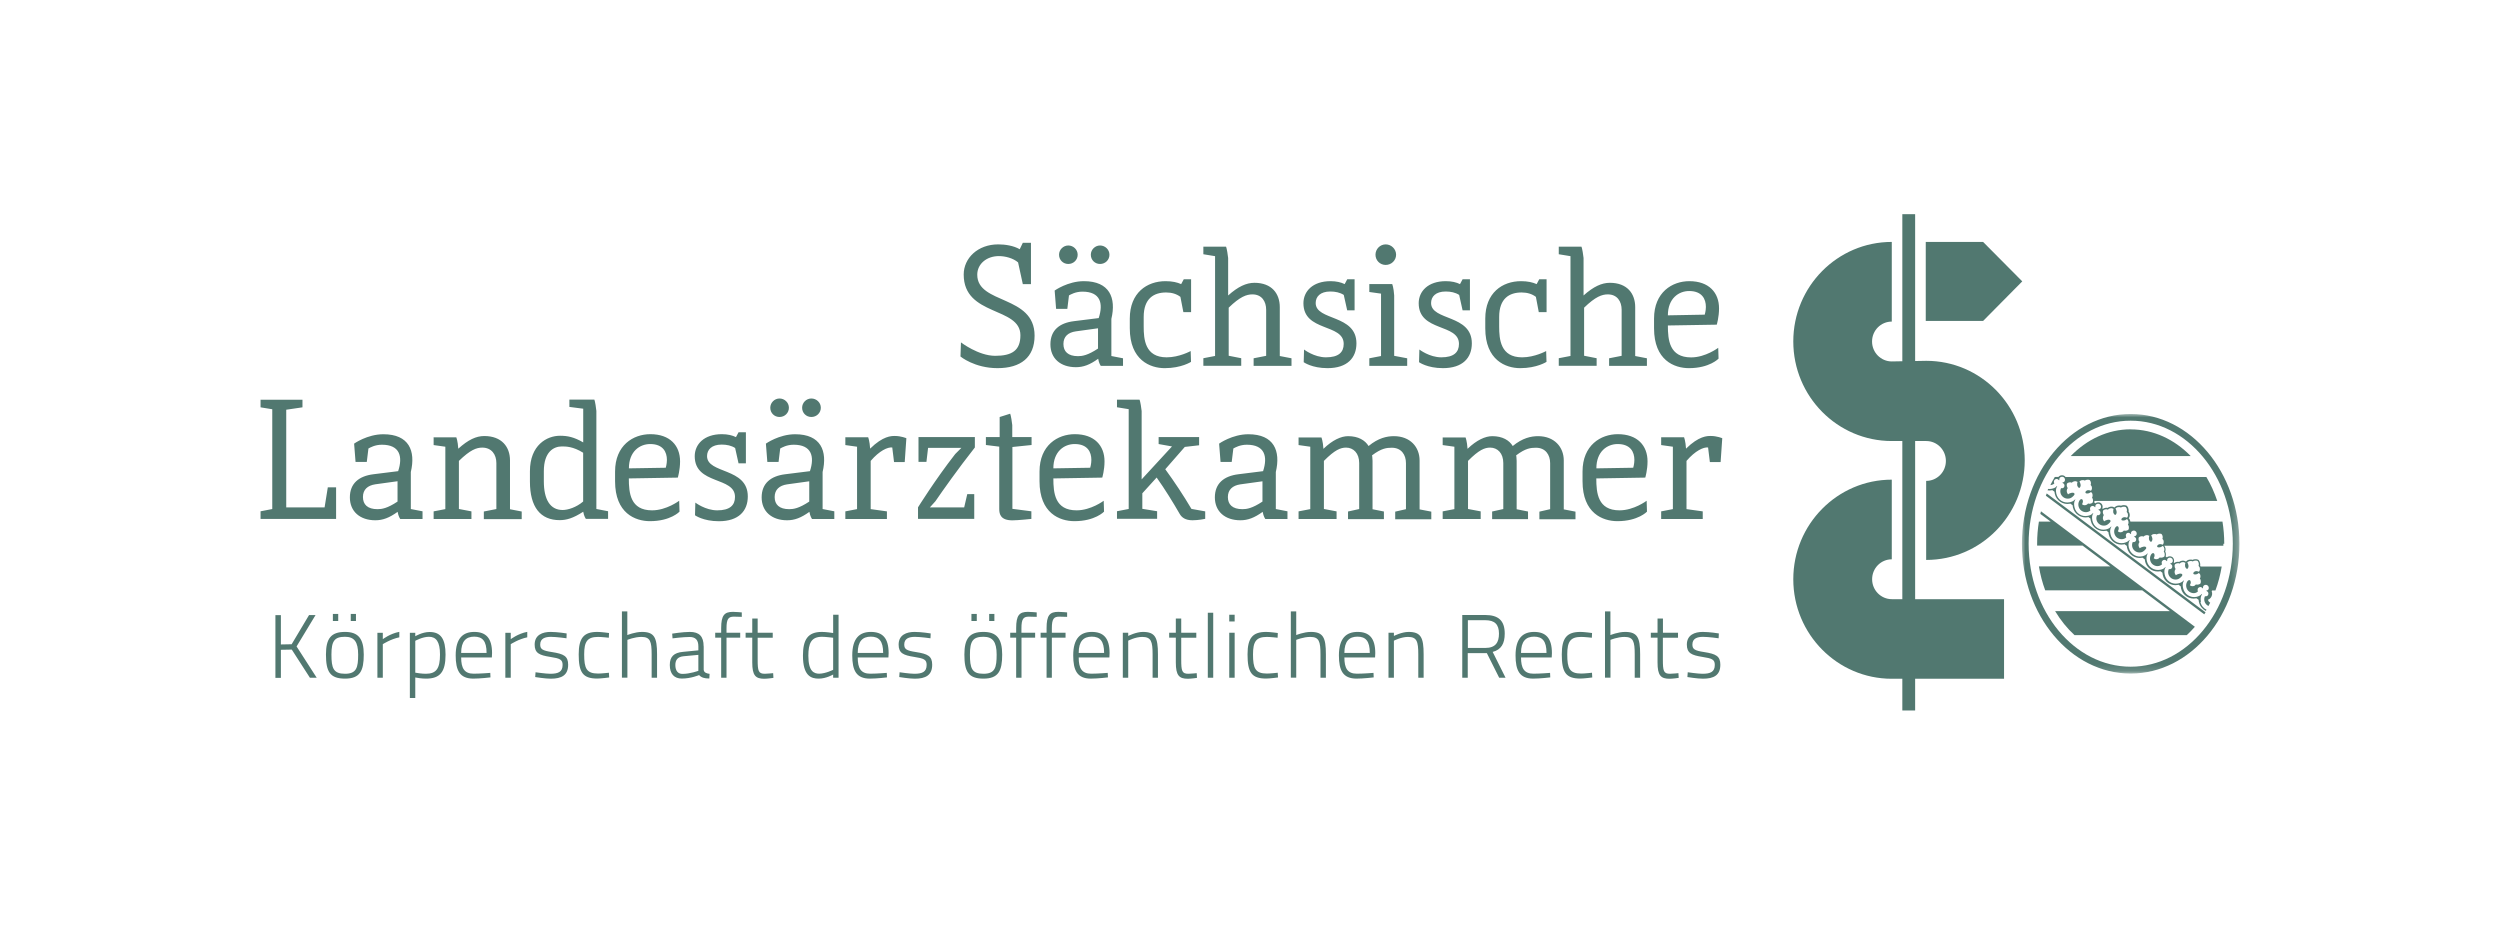 <?xml version="1.0" encoding="UTF-8"?> <svg xmlns="http://www.w3.org/2000/svg" xmlns:xlink="http://www.w3.org/1999/xlink" id="Ebene_1" data-name="Ebene 1" width="365" height="135" viewBox="0 0 365 135"><defs><style> .cls-1 { mask: url(#mask-1); } .cls-2 { mask: url(#mask); } .cls-3 { fill: #fff; } .cls-3, .cls-4 { fill-rule: evenodd; } .cls-4 { fill: #517870; } </style><mask id="mask" x="295.2" y="60.44" width="31.77" height="37.9" maskUnits="userSpaceOnUse"><g id="uqivnq65xb"><path id="z4qa42afba" class="cls-3" d="M295.2,60.44h31.76v37.9h-31.76v-37.9Z"></path></g></mask><mask id="mask-1" x="38.04" y="31.27" width="288.92" height="72.46" maskUnits="userSpaceOnUse"><g id="oxd976msfd"><path id="_4g3o2mowgc" data-name="4g3o2mowgc" class="cls-3" d="M38.04,103.73h288.92V31.27H38.04v72.46Z"></path></g></mask></defs><path class="cls-4" d="M41.79,59.82l2.37-.35v-1.11h-6.12v1.11l1.71.28v14.57l-1.71.33v1.11h11.03v-4.61h-1.21l-.47,2.93h-5.6v-14.26ZM58.04,70.27v2.96c-1.49.99-2.3,1.11-2.92,1.11-1.47,0-2.13-.69-2.13-1.78s.69-1.68,1.8-1.85l3.25-.45ZM61.69,75.76v-1.11l-1.71-.33v-5.41c.73-3.08-.26-5.51-4.01-5.51-2.35,0-4.27,1.37-4.27,1.37l.21,2.67h1.64l.24-1.96c.26-.14.95-.55,1.97-.55,2.61,0,3.08,1.71,2.37,3.86l-3.61.45c-2.11.26-3.44,1.33-3.44,3.38s1.47,3.34,3.72,3.34c1.09,0,2.04-.36,3.25-1.23.12.69.38,1.04.38,1.04,0,0,3.25,0,3.25,0ZM63.31,63.82v1.16l1.71.24v9.11l-1.71.33v1.11h5.52v-1.11l-1.83-.35v-7.02c1.66-1.61,2.56-1.94,3.41-1.94,1.37,0,2.06,1.02,2.06,2.25v6.72l-1.83.36v1.11h5.53v-1.11l-1.71-.33v-7.14c0-1.96-1.21-3.55-3.75-3.55-1.19,0-2.35.54-3.8,1.85-.07-1.14-.29-1.66-.29-1.66h-3.34ZM85.13,73.23c-.99.85-2.23,1.23-2.98,1.23-1.85,0-2.75-1.56-2.75-4.19v-1.47c0-2.84,1.44-3.62,2.63-3.62.59,0,1.64,0,3.11.92,0,0,0,7.12,0,7.12ZM83.13,58.35v1.06l2.02.26v4.92c-1.35-.78-2.28-.97-3.39-.97-1.9,0-4.39,1.35-4.39,5.18v1.51c0,3.74,1.54,5.63,4.34,5.63.97,0,1.95-.26,3.44-1.23.12.69.38,1.04.38,1.04h3.25v-1.11l-1.71-.33v-14.31c-.16-1.42-.3-1.66-.3-1.66h-3.63ZM91.82,68.38c0-2.48,1.59-3.55,3.11-3.55,1.87,0,2.44,1.16,2.44,2.32,0,.59-.17,1.14-.17,1.14l-5.38.09ZM98.96,69.73s.33-1.09.33-2.37c0-2.3-1.47-3.97-4.34-3.97-2.49,0-5.15,1.61-5.15,5.46v1.42c0,4.66,2.94,5.82,5.1,5.82,3.01,0,4.31-1.39,4.31-1.39l-.05-1.59s-1.85,1.4-3.96,1.4c-3.18,0-3.39-2.55-3.39-4.66,0,0,7.14-.12,7.14-.12ZM107.83,67.65h1.07v-4.54h-1.07l-.38.71c-.52-.26-1.21-.43-2.06-.43-2.61,0-3.96,1.49-3.96,3.22,0,4.21,5.88,2.93,5.88,5.94,0,1.23-.76,1.96-2.59,1.96-1.73,0-3.2-1.13-3.2-1.13l-.05,1.85s1.19.87,3.49.87c2.89,0,4.22-1.51,4.22-3.62,0-4.26-5.95-3.26-5.95-5.89,0-.92.66-1.68,2.13-1.68.73,0,1.42.14,1.97.5l.5,2.25ZM118.15,70.27v2.96c-1.49.99-2.3,1.11-2.92,1.11-1.47,0-2.13-.69-2.13-1.77s.69-1.68,1.8-1.85l3.25-.45h0ZM121.81,75.76v-1.11l-1.71-.33v-5.41c.73-3.08-.26-5.51-4.01-5.51-2.35,0-4.27,1.37-4.27,1.37l.21,2.67h1.64l.24-1.96c.26-.14.95-.55,1.97-.55,2.61,0,3.08,1.71,2.37,3.86l-3.61.45c-2.11.26-3.44,1.33-3.44,3.38s1.47,3.34,3.72,3.34c1.09,0,2.04-.36,3.25-1.23.12.69.38,1.04.38,1.04h3.25,0ZM117.11,59.53c0,.76.59,1.35,1.35,1.35s1.38-.59,1.38-1.35-.64-1.35-1.38-1.35-1.35.61-1.35,1.35ZM112.46,59.53c0,.76.59,1.35,1.35,1.35s1.37-.59,1.37-1.35-.64-1.35-1.37-1.35-1.35.61-1.35,1.35ZM123.42,63.82v1.16l1.71.24v9.11l-1.71.33v1.11h6.07v-1.11l-2.37-.33v-7.04c1.28-1.49,2.49-2.04,3.15-1.96l.26,2.13h1.56l.24-3.48s-.76-.33-1.69-.33c-.5,0-1.73,0-3.6,1.85-.07-1.14-.29-1.66-.29-1.66h-3.34,0ZM142.24,75.76v-3.62h-1.02l-.45,1.94h-5.01l.81-.9c1.02-1.49,3.25-4.66,5.76-7.85v-1.52h-8.23v3.62h1.16l.24-2.04h4.86l-.9.9c-2.92,3.74-5.43,7.78-5.43,7.78v1.68s8.21,0,8.21,0ZM145.95,60.88v2.93h-2.01v1.16l1.95.24v9.11c0,.76.21,1.65,1.92,1.65.83,0,2.77-.21,2.77-.21v-1.11l-2.77-.36v-9.03l2.8-.29v-1.16h-2.82v-1.75c-.17-1.42-.31-1.66-.31-1.66l-1.52.48h0ZM153.79,68.38c0-2.48,1.59-3.55,3.11-3.55,1.88,0,2.44,1.16,2.44,2.32,0,.59-.17,1.14-.17,1.14l-5.38.09ZM160.93,69.73s.33-1.09.33-2.37c0-2.3-1.47-3.97-4.34-3.97-2.49,0-5.15,1.61-5.15,5.46v1.42c0,4.66,2.94,5.82,5.1,5.82,3.01,0,4.32-1.39,4.32-1.39l-.05-1.59s-1.85,1.4-3.96,1.4c-3.18,0-3.39-2.55-3.39-4.66l7.14-.12ZM163.08,58.35v1.11l1.71.28v14.57l-1.71.33v1.11h5.86v-1.11l-2.16-.35v-2.27l2.09-2.3c1.21,1.7,2.39,3.62,3.37,5.32.29.5.81.92,1.87.92.88,0,1.85-.21,1.85-.21v-1.09l-2.01-.36c-1.18-1.99-2.44-3.9-3.82-5.79l2.85-3.26,2.09-.24v-1.2h-5.91v1.02l1.95.35-4.43,4.81v-9.98c-.17-1.42-.31-1.66-.31-1.66h-3.28ZM184.32,70.27v2.96c-1.49.99-2.3,1.11-2.92,1.11-1.47,0-2.13-.69-2.13-1.77s.69-1.68,1.8-1.85l3.25-.45h0ZM187.97,75.76v-1.11l-1.7-.33v-5.41c.73-3.08-.26-5.51-4.01-5.51-2.35,0-4.27,1.37-4.27,1.37l.21,2.67h1.63l.24-1.96c.26-.14.95-.55,1.97-.55,2.61,0,3.08,1.71,2.37,3.86l-3.6.45c-2.11.26-3.44,1.33-3.44,3.38s1.47,3.34,3.73,3.34c1.09,0,2.04-.36,3.25-1.23.12.69.38,1.04.38,1.04h3.25,0ZM189.59,63.82v1.16l1.71.24v9.11l-1.71.33v1.11h5.55v-1.11l-1.85-.35v-7.02c1.59-1.61,2.44-1.94,3.23-1.94,1.09,0,1.92.83,1.92,2.25v6.72l-1.63.36v1.11h5.24v-1.11l-1.66-.33v-7.07c0-.45-.07-.8-.07-.8,1.38-1.04,2.14-1.11,2.89-1.11,1.38,0,2.06,1.02,2.06,2.25v6.72l-1.57.36v1.11h5.27v-1.11l-1.71-.33v-7.14c0-1.96-1.37-3.55-3.75-3.55-1.02,0-2.27.26-3.7,1.44-.5-.83-1.49-1.44-2.99-1.44-1.02,0-2.28.57-3.6,1.85-.07-1.14-.29-1.66-.29-1.66h-3.35,0ZM210.63,63.82v1.16l1.71.24v9.11l-1.71.33v1.11h5.55v-1.11l-1.85-.35v-7.02c1.59-1.61,2.44-1.94,3.23-1.94,1.09,0,1.92.83,1.92,2.25v6.72l-1.63.36v1.11h5.24v-1.11l-1.66-.33v-7.07c0-.45-.07-.8-.07-.8,1.37-1.04,2.14-1.11,2.9-1.11,1.37,0,2.06,1.02,2.06,2.25v6.72l-1.57.36v1.11h5.27v-1.11l-1.71-.33v-7.14c0-1.96-1.38-3.55-3.75-3.55-1.02,0-2.27.26-3.7,1.44-.5-.83-1.49-1.44-2.99-1.44-1.02,0-2.28.57-3.61,1.85-.07-1.14-.29-1.66-.29-1.66h-3.34,0ZM233.07,68.38c0-2.48,1.59-3.55,3.11-3.55,1.87,0,2.44,1.16,2.44,2.32,0,.59-.17,1.14-.17,1.14l-5.38.09ZM240.21,69.73s.33-1.09.33-2.37c0-2.3-1.47-3.97-4.34-3.97-2.49,0-5.15,1.61-5.15,5.46v1.42c0,4.66,2.94,5.82,5.1,5.82,3.01,0,4.31-1.39,4.31-1.39l-.05-1.59s-1.85,1.4-3.96,1.4c-3.18,0-3.39-2.55-3.39-4.66,0,0,7.14-.12,7.14-.12ZM242.53,63.82v1.16l1.71.24v9.11l-1.71.33v1.11h6.07v-1.11l-2.37-.33v-7.04c1.28-1.49,2.49-2.04,3.15-1.96l.26,2.13h1.57l.24-3.48s-.76-.33-1.69-.33c-.5,0-1.73,0-3.6,1.85-.07-1.14-.29-1.66-.29-1.66h-3.34,0ZM145.73,35.68c-2.97,0-5.03,2.01-5.03,4.4,0,6.15,8.28,4.66,8.28,8.87,0,2.22-1.23,3-3.68,3s-5-1.96-5-1.96l-.07,2.06s2.04,1.7,5.41,1.7,5.41-1.56,5.41-4.75c0-5.96-8.37-4.54-8.37-8.89,0-1.56,1.35-2.72,3.16-2.72.92,0,2.06.29,2.8.92l.69,3.17h1.19v-6.03h-1.19l-.45.94c-.88-.52-2.13-.71-3.13-.71ZM160.31,47.93v2.96c-1.5.99-2.3,1.11-2.92,1.11-1.47,0-2.13-.69-2.13-1.78s.69-1.68,1.8-1.84c0,0,3.25-.45,3.25-.45ZM163.96,53.42v-1.11l-1.7-.33v-5.42c.73-3.07-.26-5.51-4.01-5.51-2.35,0-4.27,1.37-4.27,1.37l.21,2.67h1.64l.24-1.96c.26-.14.95-.55,1.97-.55,2.61,0,3.08,1.7,2.37,3.86l-3.61.45c-2.11.26-3.44,1.32-3.44,3.38s1.47,3.34,3.72,3.34c1.09,0,2.04-.35,3.25-1.23.12.68.38,1.04.38,1.04h3.25ZM159.26,37.19c0,.76.59,1.35,1.35,1.35s1.37-.59,1.37-1.35-.64-1.35-1.37-1.35-1.35.61-1.35,1.35ZM154.62,37.19c0,.76.59,1.35,1.35,1.35s1.37-.59,1.37-1.35-.64-1.35-1.37-1.35-1.35.61-1.35,1.35ZM172.79,45.57h1.11v-4.8h-1.07l-.38.71c-.57-.26-1.31-.43-2.28-.43-2.73,0-5.22,1.7-5.22,5.46v1.42c0,4.66,2.99,5.82,5.1,5.82,2.44,0,3.84-.92,3.84-.92l-.05-1.58s-1.66.92-3.51.92c-3.16,0-3.35-2.63-3.35-4.5v-1.4c0-2.7,1.49-3.57,3.27-3.57.83,0,1.52.21,2.09.64l.43,2.22h0ZM175.69,36.01v1.11l1.71.28v14.57l-1.71.33v1.11h5.53v-1.11l-1.83-.36v-7.02c1.66-1.61,2.61-1.94,3.46-1.94,1.37,0,2.01,1.02,2.01,2.25v6.72l-1.83.36v1.11h5.53v-1.11l-1.71-.33v-7.14c0-1.96-1.16-3.55-3.7-3.55-1.19,0-2.39.55-3.84,1.85v-5.47c-.17-1.42-.31-1.66-.31-1.66h-3.32,0ZM196.7,45.31h1.07v-4.54h-1.07l-.38.71c-.52-.26-1.21-.43-2.06-.43-2.61,0-3.96,1.49-3.96,3.22,0,4.21,5.88,2.93,5.88,5.94,0,1.23-.76,1.96-2.59,1.96-1.73,0-3.2-1.14-3.2-1.14l-.05,1.85s1.18.87,3.48.87c2.89,0,4.22-1.51,4.22-3.62,0-4.26-5.95-3.27-5.95-5.89,0-.92.66-1.68,2.13-1.68.73,0,1.42.14,1.97.5l.5,2.25h0ZM199.92,41.47v1.16l1.71.24v9.11l-1.71.33v1.11h5.53v-1.11l-1.9-.36v-8.82c-.07-1.14-.29-1.66-.29-1.66h-3.34ZM200.82,37.19c0,.83.66,1.49,1.49,1.49s1.52-.66,1.52-1.49-.69-1.51-1.52-1.51-1.49.69-1.49,1.51h0ZM213.54,45.31h1.07v-4.54h-1.07l-.38.71c-.52-.26-1.21-.43-2.07-.43-2.61,0-3.96,1.49-3.96,3.22,0,4.21,5.88,2.93,5.88,5.94,0,1.23-.76,1.96-2.58,1.96-1.73,0-3.2-1.14-3.2-1.14l-.05,1.85s1.19.87,3.49.87c2.89,0,4.22-1.51,4.22-3.62,0-4.26-5.95-3.27-5.95-5.89,0-.92.66-1.68,2.13-1.68.73,0,1.42.14,1.97.5l.5,2.25h0ZM224.68,45.57h1.12v-4.8h-1.07l-.38.71c-.57-.26-1.31-.43-2.28-.43-2.73,0-5.22,1.7-5.22,5.46v1.42c0,4.66,2.99,5.82,5.1,5.82,2.44,0,3.84-.92,3.84-.92l-.05-1.58s-1.66.92-3.51.92c-3.16,0-3.35-2.63-3.35-4.5v-1.4c0-2.7,1.49-3.57,3.27-3.57.83,0,1.52.21,2.09.64l.42,2.22h0ZM227.58,36.01v1.11l1.71.28v14.57l-1.71.33v1.11h5.53v-1.11l-1.83-.36v-7.02c1.66-1.61,2.61-1.94,3.46-1.94,1.37,0,2.02,1.02,2.02,2.25v6.72l-1.83.36v1.11h5.52v-1.11l-1.71-.33v-7.14c0-1.96-1.16-3.55-3.7-3.55-1.19,0-2.39.55-3.84,1.85v-5.47c-.17-1.42-.31-1.66-.31-1.66h-3.32ZM243.51,46.04c0-2.48,1.59-3.55,3.11-3.55,1.87,0,2.44,1.16,2.44,2.32,0,.59-.17,1.13-.17,1.13l-5.38.1ZM250.65,47.39s.33-1.09.33-2.37c0-2.29-1.47-3.97-4.34-3.97-2.49,0-5.15,1.61-5.15,5.46v1.42c0,4.66,2.94,5.82,5.1,5.82,3.01,0,4.32-1.39,4.32-1.39l-.05-1.58s-1.85,1.4-3.96,1.4c-3.18,0-3.39-2.56-3.39-4.66,0,0,7.14-.12,7.14-.12Z"></path><g class="cls-2"><path class="cls-4" d="M297.89,75.03l1.5,1.12h-1.71c-.17,1.05-.26,2.12-.26,3.23,0,.09,0,.18,0,.28h6.64l4.04,3.03h-10.42c.2,1.22.51,2.4.92,3.5h14.17l4.04,3.04h-16.76c.8,1.33,1.75,2.51,2.83,3.5h16.39c.41-.38.8-.79,1.18-1.22l-22.47-16.86c-.03.13-.06.25-.09.37M298.69,72.37l23.13,17.32c.06-.1.13-.2.19-.29l-23.19-17.36-.13.34M311.08,62.68c-3.33,0-6.39,1.47-8.76,3.91h17.53c-2.37-2.43-5.43-3.9-8.77-3.9M324.74,79.38c0-1.1-.09-2.18-.26-3.23h-13.45s0-.02,0-.03c-.03-.19-.1-.33-.23-.45.12-.17.16-.33.14-.55-.01-.18-.07-.31-.17-.44.02-.1.03-.2,0-.31-.03-.2-.09-.34-.22-.49l-.08-.06c-.17-.06-.28-.08-.45-.07-.14.01-.25.04-.36.09-.08-.04-.14-.05-.36-.03-.28.02-.44.13-.59.29-.2-.13-.37-.15-.59-.12-.17.03-.29.08-.41.17-.12-.03-.22-.03-.36,0-.14.03-.23.08-.33.15l-.09-.07s.02-.03.03-.05c.08-.27-.01-.57-.24-.73-.24-.17-.58-.14-.79.04l-.17-.13c.02-.07.04-.15.04-.22h17.92c-.42-1.25-.95-2.43-1.59-3.5h-20.56c-.04-.05-.08-.1-.13-.13-.28-.2-.7-.14-.9.12h0s-.54.01-.54.01c-.23.39-.45.78-.65,1.19.21-.02.42-.09.58-.24-.13-.26-.05-.52.16-.62.19-.1.38-.02.52.15l.06-.03c-.1-.4.37-.61.65-.4.28.22.21.73-.19.75v.07c.19.08.32.24.28.46-.04.23-.21.36-.5.31-.21.45-.09.97.3,1.28.37.31.92.31,1.24.08.2-.14.48-.4.43-.55-.05-.17-.29-.17-.43-.14-.12.03-.39.1-.51.23-.14-.2-.21-.35-.19-.58.02-.14.05-.22.14-.34-.08-.12-.12-.2-.14-.34-.01-.13,0-.2.03-.32.1-.1.19-.14.33-.17.14-.03.24-.02.37.04.11-.12.21-.17.38-.2.18-.03.3,0,.46.09-.05.17-.08.29-.05.49.03.15.17.39.31.39.14-.04.22-.33.19-.46-.02-.12-.06-.33-.18-.46.13-.14.24-.21.44-.22.23-.01.22,0,.35.06.13-.08.22-.1.37-.12.14-.01.22,0,.35.05.1.12.15.22.17.37.02.13.01.22-.04.34.12.12.18.23.19.4.02.18-.02.31-.14.45-.16-.05-.26-.1-.46-.08-.15.02-.37.17-.35.32.01.18.24.17.39.15.2-.03.28-.12.43-.21.13.11.2.21.22.39.03.17.01.28-.07.43.07.1.1.18.13.31.03.17.02.27-.05.43-.12.09-.21.13-.35.15-.12.02-.2.01-.31-.03-.1.14-.2.2-.37.24-.2.04-.35,0-.51-.13.08-.16.14-.32.13-.44-.01-.14-.07-.31-.22-.31-.19,0-.34.25-.41.49-.11.38,0,.9.39,1.19.42.31.97.31,1.33-.02-.13-.26-.05-.52.15-.62.2-.1.39-.02.52.15l.06-.03c-.1-.4.37-.61.65-.4.28.22.21.73-.2.75v.07c.2.08.32.24.29.46-.04.23-.21.36-.5.31-.21.45-.09.97.3,1.28.38.31.92.31,1.24.08.2-.14.48-.4.43-.55-.05-.17-.29-.17-.42-.14-.12.03-.39.1-.51.23-.14-.2-.22-.35-.18-.58.02-.14.05-.22.13-.34-.08-.12-.12-.2-.14-.34-.01-.13-.01-.2.03-.32.1-.1.19-.14.33-.17s.24-.02.37.04c.12-.13.22-.18.38-.2.18-.03.3,0,.45.09-.04.17-.08.29-.05.49.03.15.16.39.31.39.14-.04.22-.33.19-.46-.02-.12-.06-.33-.18-.46.13-.14.24-.21.44-.22.23-.02.23,0,.36.06.13-.08.21-.11.36-.12.14-.01.22,0,.35.05.1.12.15.22.17.38.02.13,0,.22-.04.34.13.12.18.22.19.4.02.18-.02.31-.14.44-.16-.05-.25-.1-.46-.07-.15.02-.37.17-.36.32.01.18.24.17.39.15.2-.03.28-.11.42-.21.14.11.2.22.23.39.03.17,0,.28-.08.43.08.1.11.18.13.31.03.17.01.27-.05.42-.12.09-.2.13-.35.15-.13.02-.2.01-.32-.02-.1.14-.2.2-.37.24-.2.04-.35,0-.51-.13.08-.16.14-.32.13-.44-.01-.14-.08-.31-.22-.31-.19,0-.34.25-.41.49-.11.38,0,.9.39,1.19.42.31.98.3,1.34-.04-.13-.26-.08-.52.12-.63.19-.1.39-.02.52.15l.06-.03c-.1-.4.37-.61.65-.4.28.22.22.73-.19.75v.07c.19.08.32.24.28.46-.04.23-.21.36-.5.31-.19.41-.1.88.2,1.19.03.03.06.06.1.09.38.31.92.31,1.24.08.07-.05.14-.1.21-.17.14-.13.26-.28.22-.38-.05-.17-.29-.17-.43-.13-.12.03-.39.1-.51.23-.14-.2-.21-.34-.18-.58.02-.14.05-.22.14-.34-.09-.11-.12-.2-.14-.34-.01-.13,0-.2.03-.32.1-.1.19-.14.33-.17.14-.03.24-.01.37.04.11-.12.22-.17.38-.2.18-.03.3,0,.46.09-.05.17-.08.29-.05.49.03.15.16.39.31.39.14-.04.21-.33.19-.47-.03-.12-.06-.32-.18-.45.13-.14.24-.21.44-.22.23-.01.23,0,.36.06.13-.08.21-.1.36-.12.14-.01.22,0,.35.05.1.12.15.22.17.38.02.13,0,.22-.04.34.13.12.18.22.19.4.01.18-.02.31-.14.45-.16-.05-.26-.1-.46-.08-.15.02-.37.17-.36.31.01.18.24.17.39.15.2-.03.28-.12.43-.21.14.11.2.22.23.39.01.09.02.16,0,.23-.01.07-.04.13-.08.2.08.1.1.18.13.31.03.16.02.27-.05.43-.12.09-.21.13-.35.15-.13.02-.2.01-.32-.02-.1.14-.2.2-.37.24-.2.04-.35,0-.51-.13.09-.16.14-.32.13-.44-.01-.14-.07-.31-.22-.31-.19,0-.34.25-.41.49-.11.38,0,.9.39,1.19.42.31.96.3,1.33-.04-.13-.26-.04-.5.17-.61.2-.1.39-.03.52.15l.06-.03c-.1-.4.37-.61.65-.4.29.22.21.73-.19.75v.07c.19.08.32.24.28.46-.04.23-.22.36-.5.31-.21.45-.09.97.3,1.28.37.31.92.31,1.24.08.2-.14.48-.4.43-.55-.05-.17-.29-.17-.43-.14-.12.03-.39.1-.51.23-.14-.2-.21-.34-.18-.58.02-.14.05-.22.14-.34-.09-.12-.12-.2-.14-.34-.02-.13-.01-.2.03-.32.1-.1.18-.14.33-.17.14-.03.24-.02.37.04.12-.12.21-.18.38-.2.18-.03.3,0,.46.1-.05.17-.08.29-.05.49.03.15.16.39.31.39.14-.04.21-.33.19-.47-.03-.12-.06-.33-.18-.46.13-.14.24-.2.44-.22.23-.01.23,0,.35.06.13-.08.22-.11.37-.12.14-.01.22,0,.35.05.1.12.15.21.17.37.02.14.01.22-.03.35.12.12.18.22.19.4.02.18-.02.31-.14.45-.17-.05-.26-.1-.46-.08-.15.02-.37.17-.36.32.02.18.24.17.39.15.2-.03.28-.11.43-.21.13.11.2.22.22.39.03.17.01.28-.08.43.08.1.11.18.13.3.03.17.02.27-.05.43-.12.09-.2.13-.35.15-.12.02-.2.01-.31-.02-.1.14-.2.21-.37.24-.2.04-.35,0-.51-.13.09-.16.15-.32.13-.44-.01-.14-.07-.31-.22-.31-.19,0-.34.25-.41.49-.11.38,0,.9.39,1.19.4.29.91.33,1.28-.01-.1-.32-.02-.51.18-.61.19-.1.39-.03.52.15l.06-.03c-.1-.4.36-.61.65-.4.28.21.25.72-.16.74v.07c.19.08.32.24.28.46-.04.23-.21.36-.5.31-.21.45-.09.97.3,1.29.07.06.15.09.22.13.08-.16.17-.32.25-.49-.05-.02-.09-.04-.13-.07-.11-.09-.18-.22-.19-.35.3-.11.52-.37.59-.72.03-.18.01-.36-.05-.52.02-.03.03-.07.05-.11h.49c.41-1.11.72-2.28.92-3.5h-3.08s-.04-.09-.07-.13c.02-.1.02-.2,0-.32-.03-.2-.09-.34-.22-.49l-.09-.06c-.17-.06-.27-.08-.45-.06-.14.01-.25.04-.36.09-.08-.04-.14-.05-.36-.04-.28.02-.44.13-.59.29-.2-.12-.37-.16-.6-.12-.16.03-.29.08-.4.17-.12-.03-.22-.03-.36,0-.14.03-.24.08-.34.15l-.09-.06.03-.07c.08-.27-.01-.56-.23-.73-.24-.17-.59-.14-.81.04l-.17-.13c.05-.14.06-.28.03-.44-.02-.11-.05-.2-.09-.28.06-.14.07-.28.04-.45-.03-.16-.09-.28-.18-.39h8.63c0-.09,0-.18,0-.28M321.34,87.87c-.09-.43-.05-.78.16-1.13l-.04-.03c-.23.25-.43.35-.78.43-.89.19-1.76-.38-1.95-1.28-.09-.42-.08-.74.13-1.09l-.04-.03c-.23.25-.47.37-.82.44-.89.19-1.76-.38-1.95-1.28-.09-.43-.08-.74.13-1.09l-.04-.03c-.22.26-.37.32-.73.4-.88.19-1.78-.38-1.97-1.27-.09-.43-.07-.74.13-1.09l-.03-.03c-.23.25-.43.35-.78.43-.76.16-1.5-.23-1.82-.9-.05-.12-.1-.24-.13-.37-.09-.43-.07-.74.13-1.09l-.04-.03c-.22.25-.47.36-.82.44-.89.19-1.76-.38-1.95-1.28-.09-.43-.07-.74.13-1.09l-.04-.03c-.22.26-.43.35-.78.43-.89.19-1.76-.38-1.95-1.28-.09-.43-.08-.74.13-1.09l-.04-.03c-.22.25-.41.34-.77.41-.89.19-1.76-.38-1.94-1.28-.09-.43-.08-.74.13-1.09l-.04-.03c-.22.25-.43.34-.79.42-.89.19-1.76-.37-1.95-1.26-.09-.43-.08-.74.13-1.09l-.04-.03c-.22.26-.41.34-.77.41-.17.04-.34.04-.51.02l-.09.21c.21.03.43.03.65-.02.02,0,.03,0,.05-.01l.18.13h0s.13.1.13.1c.01.1.03.2.05.31.21.99,1.22,1.65,2.21,1.44.02,0,.04-.01.05-.02l.34.25c0,.09.02.19.04.29.21.99,1.22,1.66,2.21,1.45l.06-.02.3.23c0,.1.02.21.05.33.21.99,1.22,1.66,2.2,1.45.03,0,.06-.02.08-.02l.29.22c0,.1.03.21.05.33.21.99,1.22,1.66,2.21,1.45l.08-.03.34.25c.01.09.02.18.04.28.21.99,1.22,1.66,2.21,1.45.01,0,.03,0,.04-.01l.34.25c.01.09.02.18.04.28.18.86.95,1.49,1.83,1.49.13,0,.26-.01.39-.04h.02s.29.22.29.22c.01.1.03.21.05.33.21.99,1.22,1.66,2.21,1.45.03,0,.06-.02.09-.03l.33.25c0,.09.02.19.04.29.21.99,1.23,1.66,2.21,1.45h.05s.31.22.31.22c0,.11.02.22.05.34.12.57.51,1.02,1,1.28l.1-.18c-.44-.21-.78-.62-.89-1.14M311.08,60.44c-8.76,0-15.88,8.5-15.88,18.95s7.12,18.95,15.88,18.95,15.88-8.5,15.88-18.95-7.13-18.95-15.88-18.95M311.08,97.34c-8.22,0-14.9-8.05-14.9-17.96s6.69-17.96,14.9-17.96,14.91,8.06,14.91,17.96-6.69,17.96-14.91,17.96"></path></g><g><path class="cls-4" d="M295.25,41.08l-5.72-5.76h-8.37v11.54s8.37,0,8.37,0l5.72-5.78ZM292.58,99.1h-16.38c-7.94,0-14.38-6.51-14.38-14.53s6.44-14.54,14.38-14.54v11.63c-1.59,0-2.87,1.3-2.87,2.91s1.29,2.91,2.88,2.91h16.38v11.63h0Z"></path><path class="cls-4" d="M281.24,81.75c7.94,0,14.37-6.51,14.37-14.53s-6.43-14.54-14.38-14.54l-5.03.09c-1.59,0-2.88-1.3-2.88-2.91s1.29-2.91,2.88-2.91v-11.63c-7.94,0-14.38,6.51-14.38,14.53s6.44,14.54,14.38,14.54h5.03c1.59,0,2.87,1.3,2.87,2.91s-1.29,2.91-2.88,2.91v11.54Z"></path><path class="cls-4" d="M277.74,103.73h1.87V31.27h-1.87v72.46Z"></path></g><g class="cls-1"><path class="cls-4" d="M45.27,98.95h.97l-2.94-4.57,2.77-4.58h-.95l-2.54,4.26-1.57.03v-4.28h-.8v9.16h.8v-4.1l1.59-.03s2.66,4.13,2.66,4.13ZM50.37,92.26c-2.05,0-2.78.97-2.78,3.3,0,2.48.57,3.52,2.78,3.52s2.74-1.15,2.74-3.51-.83-3.31-2.74-3.31h0ZM50.37,98.37c-1.7,0-1.98-.82-1.98-2.81s.46-2.59,1.98-2.59c1.34,0,1.92.72,1.92,2.6s-.22,2.8-1.92,2.8h0ZM48.61,90.67h.77v-1.04h-.78v1.04h0ZM51.21,90.67h.76v-1.04h-.76v1.04ZM55.1,98.95h.79v-4.9s1.16-.75,2.41-1v-.8c-1.34.25-2.41,1.07-2.41,1.07v-.93h-.79v6.57ZM59.84,101.91h.79v-3c.22.05.92.17,1.58.17,2.03,0,2.84-.97,2.84-3.49,0-2.31-.69-3.32-2.34-3.32-1.06,0-2.08.62-2.08.62v-.5h-.79v9.53h0ZM62.63,92.97c1.02,0,1.61.68,1.61,2.59,0,2.04-.53,2.81-2.07,2.81-.62,0-1.32-.12-1.54-.16v-4.65s1.04-.59,2-.59h0ZM69.16,98.36c-1.38,0-1.83-.82-1.83-2.37h4.48l.03-.63c0-2.21-.9-3.1-2.6-3.1-1.61,0-2.71.89-2.71,3.43,0,2.2.59,3.38,2.56,3.39,1.03,0,2.52-.18,2.52-.18l-.03-.66s-1.45.12-2.41.12ZM67.33,95.33c0-1.71.71-2.38,1.91-2.38s1.8.64,1.8,2.38h-3.72ZM73.78,98.95h.79v-4.9s1.16-.75,2.41-1v-.8c-1.34.25-2.41,1.07-2.41,1.07v-.93h-.79v6.57ZM82.72,92.48s-1.34-.22-2.34-.22c-1.15,0-2.32.42-2.32,1.85,0,1.26.7,1.55,2.28,1.8,1.41.22,1.8.38,1.8,1.17,0,1.03-.66,1.29-1.8,1.29-.67,0-2.15-.22-2.15-.22l-.05.7s1.46.24,2.27.24c1.58,0,2.54-.5,2.54-2.04,0-1.26-.64-1.58-2.37-1.85-1.38-.21-1.71-.42-1.71-1.1,0-.89.73-1.12,1.56-1.12s2.28.21,2.28.21c0,0,.02-.69.02-.69ZM87.2,92.26c-1.96,0-2.71.88-2.71,3.28,0,2.59.57,3.53,2.7,3.53.57,0,1.75-.16,1.75-.16l-.04-.69s-1.07.12-1.57.12c-1.71,0-2.04-.76-2.04-2.8,0-1.88.46-2.55,2.04-2.55.5,0,1.56.12,1.56.12l.03-.69s-1.15-.16-1.71-.16ZM91.6,98.95v-5.53s1.05-.43,2.04-.43c1.29,0,1.5.64,1.5,2.56v3.4h.79v-3.42c0-2.44-.39-3.27-2.2-3.27-1.02,0-2.14.46-2.14.46v-3.46h-.79v9.68h.79ZM102.73,94.36c0-1.45-.64-2.1-2.01-2.1-1.03,0-2.58.25-2.58.25l.05.69s1.54-.2,2.5-.2c.82,0,1.27.41,1.27,1.36v.59l-2.24.22c-1.34.12-1.93.71-1.93,1.92,0,1.29.64,1.98,1.75,1.98,1.34,0,2.53-.51,2.53-.51.33.37.78.5,1.49.5l.04-.68c-.43-.05-.82-.18-.86-.59,0,0,0-3.43,0-3.43ZM101.96,95.61v2.33s-1.21.45-2.33.45c-.65,0-1.03-.46-1.03-1.3,0-.72.33-1.2,1.21-1.28l2.15-.2h0ZM106.07,93.1h2v-.72h-2v-.66c0-1.35.28-1.69,1.07-1.69.38,0,1.16.03,1.16.03v-.65s-.82-.08-1.28-.08c-1.25,0-1.73.48-1.73,2.38v.67h-.87v.72h.87v5.85h.78v-5.85ZM112.82,93.1v-.72h-2.2v-2.07h-.79v2.07h-.97v.72h.97v3.62c0,1.89.47,2.38,1.76,2.38.46,0,1.33-.13,1.33-.13l-.04-.69s-.85.09-1.22.09c-.94,0-1.04-.42-1.04-2.06v-3.2h2.2,0ZM122.43,89.75h-.79v2.67c-.25-.04-1.08-.16-1.66-.16-2.07,0-2.75,1.17-2.75,3.46,0,2.97,1.2,3.36,2.3,3.36s2.11-.6,2.11-.6v.47h.79v-9.2h0ZM119.61,98.36c-.76-.01-1.59-.31-1.59-2.62,0-1.82.42-2.77,1.99-2.77.52,0,1.37.12,1.63.14v4.68s-1.06.55-2.03.57ZM127.06,98.36c-1.39,0-1.83-.82-1.83-2.37h4.48l.03-.63c0-2.21-.89-3.1-2.6-3.1-1.61,0-2.71.89-2.71,3.43,0,2.2.59,3.38,2.55,3.39,1.03,0,2.52-.18,2.52-.18l-.03-.66s-1.45.12-2.41.12ZM125.23,95.33c0-1.71.71-2.38,1.91-2.38s1.8.64,1.8,2.38h-3.71ZM135.87,92.48s-1.34-.22-2.35-.22c-1.15,0-2.32.42-2.32,1.85,0,1.26.69,1.55,2.28,1.8,1.41.22,1.81.38,1.81,1.17,0,1.03-.66,1.29-1.8,1.29-.67,0-2.15-.22-2.15-.22l-.05.7s1.46.24,2.27.24c1.58,0,2.54-.5,2.54-2.04,0-1.26-.64-1.58-2.37-1.85-1.38-.21-1.71-.42-1.71-1.1,0-.89.72-1.12,1.55-1.12s2.28.21,2.28.21c0,0,.03-.69.03-.69ZM143.58,92.26c-2.04,0-2.78.97-2.78,3.3,0,2.48.57,3.52,2.78,3.52s2.74-1.15,2.74-3.51-.83-3.31-2.74-3.31ZM143.58,98.37c-1.7,0-1.97-.82-1.97-2.81s.46-2.59,1.97-2.59c1.35,0,1.93.72,1.93,2.6s-.22,2.8-1.93,2.8ZM141.83,90.67h.78v-1.04h-.78v1.04ZM144.42,90.67h.76v-1.04h-.76v1.04ZM149.13,93.1h2v-.72h-2v-.66c0-1.35.28-1.69,1.07-1.69.38,0,1.16.03,1.16.03v-.65s-.82-.08-1.28-.08c-1.25,0-1.72.48-1.72,2.38v.67h-.87v.72h.87v5.85h.78v-5.85h0ZM153.57,93.1h2v-.72h-2v-.66c0-1.35.28-1.69,1.07-1.69.38,0,1.16.03,1.16.03v-.65s-.82-.08-1.28-.08c-1.25,0-1.72.48-1.72,2.38v.67h-.87v.72h.87v5.85h.77s0-5.85,0-5.85ZM159.32,98.36c-1.39,0-1.83-.82-1.83-2.37h4.48l.03-.63c0-2.21-.9-3.1-2.6-3.1-1.61,0-2.71.89-2.71,3.43,0,2.2.59,3.38,2.55,3.39,1.03,0,2.52-.18,2.52-.18l-.03-.66s-1.45.12-2.41.12ZM157.49,95.33c0-1.71.71-2.38,1.91-2.38s1.8.64,1.8,2.38h-3.71ZM164.72,98.95v-5.41s1.05-.55,2.04-.55c1.3,0,1.52.64,1.52,2.56v3.4h.78v-3.42c0-2.44-.39-3.27-2.2-3.27-1,0-2.14.59-2.14.59v-.47h-.79v6.57h.79ZM174.66,93.1v-.72h-2.2v-2.07h-.79v2.07h-.97v.72h.97v3.62c0,1.89.48,2.38,1.76,2.38.46,0,1.33-.13,1.33-.13l-.04-.69s-.85.09-1.22.09c-.94,0-1.04-.42-1.04-2.06v-3.2s2.2,0,2.2,0ZM176.34,98.95h.79v-9.49h-.79v9.49h0ZM179.47,98.95h.79v-6.57h-.79v6.57ZM179.47,90.73h.79v-.98h-.79v.99h0ZM184.85,92.26c-1.96,0-2.71.88-2.71,3.28,0,2.59.57,3.53,2.7,3.53.57,0,1.75-.16,1.75-.16l-.04-.69s-1.07.12-1.57.12c-1.71,0-2.04-.76-2.04-2.8,0-1.88.46-2.55,2.04-2.55.5,0,1.55.12,1.55.12l.03-.69s-1.15-.16-1.71-.16ZM189.25,98.95v-5.53s1.05-.43,2.04-.43c1.29,0,1.5.64,1.5,2.56v3.4h.79v-3.42c0-2.44-.39-3.27-2.2-3.27-1.01,0-2.13.46-2.13.46v-3.46h-.79v9.68s.79,0,.79,0ZM198.11,98.36c-1.39,0-1.83-.82-1.83-2.37h4.48l.03-.63c0-2.21-.89-3.1-2.59-3.1-1.61,0-2.72.89-2.72,3.43,0,2.2.59,3.38,2.56,3.39,1.03,0,2.52-.18,2.52-.18l-.03-.66s-1.45.12-2.41.12ZM196.28,95.33c0-1.71.71-2.38,1.91-2.38s1.8.64,1.8,2.38h-3.71ZM203.51,98.95v-5.41s1.06-.55,2.05-.55c1.3,0,1.51.64,1.51,2.56v3.4h.78v-3.42c0-2.44-.39-3.27-2.2-3.27-1,0-2.14.59-2.14.59v-.47h-.79v6.57s.79,0,.79,0ZM218.9,98.95h.91l-1.88-3.77c1.26-.33,1.76-1.23,1.76-2.67,0-1.92-.94-2.72-2.85-2.72h-3.35v9.16h.8v-3.59h2.79l1.8,3.59h0ZM218.85,92.51c0,1.26-.48,2.09-2,2.09h-2.54v-4.05h2.54c1.37,0,2,.6,2,1.96ZM223.9,98.36c-1.39,0-1.83-.82-1.83-2.37h4.48l.03-.63c0-2.21-.9-3.1-2.6-3.1-1.61,0-2.71.89-2.71,3.43,0,2.2.59,3.38,2.55,3.39,1.03,0,2.52-.18,2.52-.18l-.03-.66s-1.45.12-2.41.12ZM222.07,95.33c0-1.71.71-2.38,1.91-2.38s1.81.64,1.81,2.38h-3.72ZM230.73,92.26c-1.96,0-2.71.88-2.71,3.28,0,2.59.57,3.53,2.7,3.53.56,0,1.75-.16,1.75-.16l-.04-.69s-1.07.12-1.57.12c-1.71,0-2.04-.76-2.04-2.8,0-1.88.46-2.55,2.04-2.55.5,0,1.55.12,1.55.12l.03-.69s-1.14-.16-1.71-.16ZM235.13,98.95v-5.53s1.05-.43,2.04-.43c1.29,0,1.5.64,1.5,2.56v3.4h.79v-3.42c0-2.44-.39-3.27-2.2-3.27-1.02,0-2.14.46-2.14.46v-3.46h-.79v9.68s.79,0,.79,0ZM244.99,93.1v-.72h-2.2v-2.07h-.79v2.07h-.98v.72h.98v3.62c0,1.89.47,2.38,1.76,2.38.46,0,1.33-.13,1.33-.13l-.04-.69s-.86.09-1.23.09c-.94,0-1.04-.42-1.04-2.06v-3.2h2.2,0ZM250.94,92.48s-1.34-.22-2.34-.22c-1.15,0-2.32.42-2.32,1.85,0,1.26.7,1.55,2.28,1.8,1.41.22,1.8.38,1.8,1.17,0,1.03-.66,1.29-1.8,1.29-.67,0-2.15-.22-2.15-.22l-.05.7s1.46.24,2.27.24c1.58,0,2.54-.5,2.54-2.04,0-1.26-.64-1.58-2.37-1.85-1.38-.21-1.71-.42-1.71-1.1,0-.89.72-1.12,1.55-1.12s2.28.21,2.28.21c0,0,.03-.69.03-.69Z"></path></g></svg> 